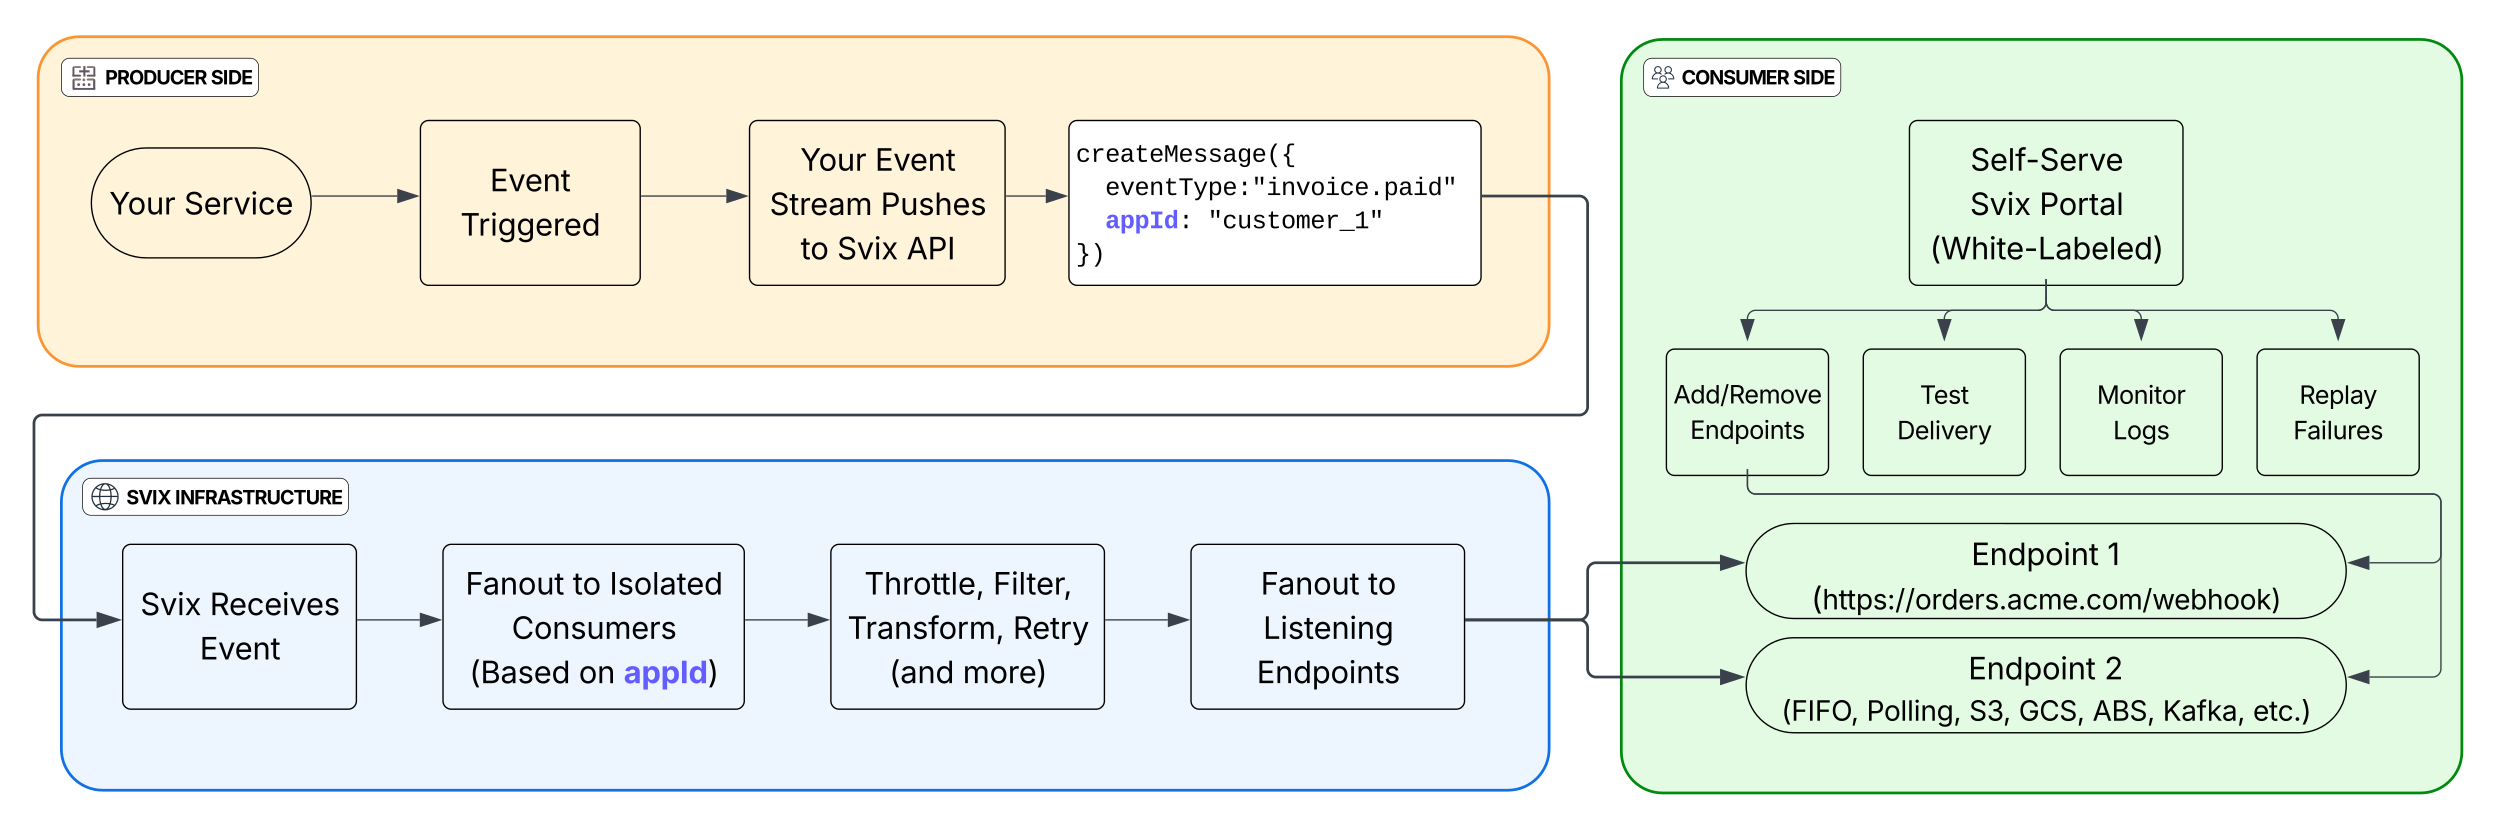 <svg height="600" width="1820" xmlns="http://www.w3.org/2000/svg" xmlns:xlink="http://www.w3.org/1999/xlink"><defs><filter id="a" height="1.125" width="1.024" x="-.012" y="-.054"><feOffset dy="4" in="SourceAlpha" result="offOut"/><feGaussianBlur in="offOut" result="blurOut" stdDeviation="5"/><feColorMatrix in="blurOut" result="colorOut" values="0 0 0 0 0 0 0 0 0 0 0 0 0 0 0 0 0 0 0.502 0"/><feBlend in="SourceGraphic" in2="colorOut" mode="normal"/></filter><filter id="b" height="1.125" width="1.024" x="-.012" y="-.054"><feOffset dy="4" in="SourceAlpha" result="offOut"/><feGaussianBlur in="offOut" result="blurOut" stdDeviation="5"/><feColorMatrix in="blurOut" result="colorOut" values="0 0 0 0 0 0 0 0 0 0 0 0 0 0 0 0 0 0 0.502 0"/><feBlend in="SourceGraphic" in2="colorOut" mode="normal"/></filter><filter id="c" height="1.058" width="1.042" x="-.021" y="-.024"><feOffset dy="6" in="SourceAlpha" result="offOut"/><feGaussianBlur in="offOut" result="blurOut" stdDeviation="5"/><feColorMatrix in="blurOut" result="colorOut" values="0 0 0 0 0 0 0 0 0 0 0 0 0 0 0 0 0 0 0.502 0"/><feBlend in="SourceGraphic" in2="colorOut" mode="normal"/></filter><filter id="d" height="1.25" width="1.156" x="-.078" y="-.104"><feOffset dy="5" in="SourceAlpha" result="offOut"/><feGaussianBlur in="offOut" result="blurOut" stdDeviation="5"/><feColorMatrix in="blurOut" result="colorOut" values="0 0 0 0 0 0 0 0 0 0 0 0 0 0 0 0 0 0 0.502 0"/><feBlend in="SourceGraphic" in2="colorOut" mode="normal"/></filter><filter id="e" height="1.25" width="1.134" x="-.067" y="-.104"><feOffset dy="5" in="SourceAlpha" result="offOut"/><feGaussianBlur in="offOut" result="blurOut" stdDeviation="5"/><feColorMatrix in="blurOut" result="colorOut" values="0 0 0 0 0 0 0 0 0 0 0 0 0 0 0 0 0 0 0.502 0"/><feBlend in="SourceGraphic" in2="colorOut" mode="normal"/></filter><filter id="f" height="1.25" width="1.083" x="-.042" y="-.104"><feOffset dy="5" in="SourceAlpha" result="offOut"/><feGaussianBlur in="offOut" result="blurOut" stdDeviation="5"/><feColorMatrix in="blurOut" result="colorOut" values="0 0 0 0 0 0 0 0 0 0 0 0 0 0 0 0 0 0 0.502 0"/><feBlend in="SourceGraphic" in2="colorOut" mode="normal"/></filter><filter id="g" height="1.375" width="1.156" x="-.078" y="-.156"><feOffset dy="5" in="SourceAlpha" result="offOut"/><feGaussianBlur in="offOut" result="blurOut" stdDeviation="5"/><feColorMatrix in="blurOut" result="colorOut" values="0 0 0 0 0 0 0 0 0 0 0 0 0 0 0 0 0 0 0.502 0"/><feBlend in="SourceGraphic" in2="colorOut" mode="normal"/></filter><filter id="h" height="1.25" width="1.147" x="-.073" y="-.104"><feOffset dy="5" in="SourceAlpha" result="offOut"/><feGaussianBlur in="offOut" result="blurOut" stdDeviation="5"/><feColorMatrix in="blurOut" result="colorOut" values="0 0 0 0 0 0 0 0 0 0 0 0 0 0 0 0 0 0 0.502 0"/><feBlend in="SourceGraphic" in2="colorOut" mode="normal"/></filter><filter id="i" height="1.25" width="1.114" x="-.057" y="-.104"><feOffset dy="5" in="SourceAlpha" result="offOut"/><feGaussianBlur in="offOut" result="blurOut" stdDeviation="5"/><feColorMatrix in="blurOut" result="colorOut" values="0 0 0 0 0 0 0 0 0 0 0 0 0 0 0 0 0 0 0.502 0"/><feBlend in="SourceGraphic" in2="colorOut" mode="normal"/></filter><filter id="j" height="1.25" width="1.126" x="-.063" y="-.104"><feOffset dy="5" in="SourceAlpha" result="offOut"/><feGaussianBlur in="offOut" result="blurOut" stdDeviation="5"/><feColorMatrix in="blurOut" result="colorOut" values="0 0 0 0 0 0 0 0 0 0 0 0 0 0 0 0 0 0 0.502 0"/><feBlend in="SourceGraphic" in2="colorOut" mode="normal"/></filter><filter id="k" height="1.326" width="1.212" x="-.106" y="-.136"><feOffset dy="5" in="SourceAlpha" result="offOut"/><feGaussianBlur in="offOut" result="blurOut" stdDeviation="5"/><feColorMatrix in="blurOut" result="colorOut" values="0 0 0 0 0 0 0 0 0 0 0 0 0 0 0 0 0 0 0.502 0"/><feBlend in="SourceGraphic" in2="colorOut" mode="normal"/></filter><filter id="l" height="1.448" width="1.057" x="-.029" y="-.181"><feOffset dy="6" in="SourceAlpha" result="offOut"/><feGaussianBlur in="offOut" result="blurOut" stdDeviation="5"/><feColorMatrix in="blurOut" result="colorOut" values="0 0 0 0 0 0 0 0 0 0 0 0 0 0 0 0 0 0 0.502 0"/><feBlend in="SourceGraphic" in2="colorOut" mode="normal"/></filter><path id="m" d="m180 0v-1490h908v168h-718v486h669v168h-669v500h727v168z"/><path id="n" d="m481 0-427-1118h197c107 314 236 620 325 951 87-331 217-637 324-951h197l-427 1118z"/><path id="o" d="m628 24c-324 0-524-230-524-574 0-343 198-582 503-582 237 0 487 146 487 559v75h-808c9 234 145 362 343 362 132 0 231-58 273-172l174 48c-52 169-219 284-448 284zm-341-674h624c-17-190-120-322-304-322-192 0-309 151-320 322"/><path id="p" d="m338-670v670h-180v-1118h173l1 207c72-158 192-221 342-221 226 0 378 139 378 422v710h-180v-695c0-172-96-275-252-275-161 0-282 109-282 300"/><path id="q" d="m598-1118v154h-230v674c0 100 37 144 132 144 23 0 62-6 92-12l37 152c-37 13-88 20-134 20-193 0-307-107-307-290v-688h-168v-154h168v-266h180v266z"/><path id="r" d="m98-1322v-168h1126v168h-467v1322h-190v-1322z"/><path id="s" d="m158 0v-1118h174v172h12c41-113 157-188 290-188 26 0 70 2 91 3v181c-11-2-60-10-108-10-161 0-279 109-279 260v700z"/><path id="t" d="m158 0v-1118h180v1118zm91-1301c-68 0-125-53-125-119s57-119 125-119c69 0 126 53 126 119s-57 119-126 119"/><path id="u" d="m611 442c-248 0-391-105-460-228l146-94c47 65 117 165 314 165 178 0 307-82 307-266v-224h-17c-38 64-109 187-325 187-268 0-472-195-472-546 0-346 197-568 476-568 216 0 288 133 326 193h17v-179h175v1147c0 289-215 413-487 413zm-5-620c203 0 314-146 314-390 0-237-108-403-314-403-213 0-319 180-319 403 0 230 109 390 319 390"/><path id="v" d="m577 24c-279 0-473-224-473-580 0-354 195-576 474-576 218 0 287 134 324 193h14v-551h180v1490h-174v-173h-20c-37 62-112 197-325 197zm27-161c203 0 314-172 314-421 0-247-108-413-314-413-212 0-317 181-317 413 0 235 108 421 317 421"/><path id="w" d="m613 24c-304 0-509-231-509-576 0-350 205-580 509-580 305 0 511 230 511 580 0 345-206 576-511 576zm0-161c226 0 329-195 329-415 0-222-103-419-329-419-223 0-326 196-326 419 0 220 103 415 326 415"/><path id="x" d="m537 14c-226 0-379-139-379-422v-710h180v695c0 172 97 275 253 275 160 0 281-109 281-300v-670h181v1118h-174v-209c-73 163-195 223-342 223"/><g id="y"><path d="m600 0v-610l-548-880h220l295 481c50 82 90 150 130 243 40-96 80-164 128-243l294-481h219l-548 880v610z" transform="scale(.011)"/><use transform="matrix(.011 0 0 .011 13.379 0)" xlink:href="#w"/><use transform="matrix(.011 0 0 .011 26.704 0)" xlink:href="#x"/><use transform="matrix(.011 0 0 .011 39.844 0)" xlink:href="#s"/></g><path id="z" d="m657 26c-323 0-524-166-541-416h195c15 169 171 246 346 246 202 0 356-106 356-265 5-203-294-238-475-293-239-73-380-191-380-389 0-252 224-419 512-419 294 0 499 171 508 396h-186c-17-145-151-228-328-228-193 0-321 102-321 242 0 156 175 211 284 241l149 41c160 44 422 134 422 412 0 244-197 432-541 432"/><path id="A" d="m471 26c-212 0-381-124-381-344 0-256 228-303 435-329 202-27 287-16 287-108 0-139-79-219-234-219-161 0-248 86-283 164l-173-57c86-203 278-265 451-265 150 0 419 46 419 395v737h-177v-152h-12c-38 79-143 178-332 178zm31-159c199 0 310-134 310-271v-155c-30 35-226 55-295 64-131 17-246 59-246 186 0 116 97 176 231 176"/><path id="B" d="m158 0v-1118h175l1 205c55-151 181-225 313-225 147 0 245 90 285 228 53-141 190-228 352-228 194 0 352 125 352 384v754h-181v-749c0-161-105-225-225-225-151 0-243 103-243 244v730h-180v-767c0-124-93-207-219-207-131 0-250 92-250 270v704z"/><path id="C" d="m180 0v-1490h510c348 0 508 209 508 474 0 266-160 477-507 477h-321v539zm190-706h312c236 0 327-133 327-310 0-176-91-307-329-307h-310z"/><path id="D" d="m538 24c-230 0-390-102-430-295l171-41c32 123 123 178 257 178 156 0 256-77 256-169 0-77-54-128-164-154l-186-44c-203-48-300-148-300-305 0-192 176-326 414-326 230 0 351 112 402 269l-163 42c-31-80-94-158-238-158-133 0-233 69-233 162 0 83 57 129 188 160l169 40c203 48 298 149 298 302 0 196-179 339-441 339"/><path id="E" d="m338-670v670h-180v-1490h180v566c73-149 190-208 336-208 226 0 379 139 379 422v710h-181v-695c0-172-96-275-252-275-161 0-282 109-282 300"/><g id="F"><use transform="scale(.011)" xlink:href="#q"/><use transform="matrix(.011 0 0 .011 7.053 0)" xlink:href="#w"/></g><path id="G" d="m65 0 393-574-370-544h210c88 136 192 297 267 435 67-142 176-302 264-435h206l-374 554 392 564h-209c-94-144-206-310-287-458-73 150-191 316-284 458z"/><g id="H"><use transform="scale(.011)" xlink:href="#z"/><use transform="matrix(.011 0 0 .011 14.258 0)" xlink:href="#n"/><use transform="matrix(.011 0 0 .011 26.747 0)" xlink:href="#t"/><use transform="matrix(.011 0 0 .011 32.129 0)" xlink:href="#G"/></g><path id="I" d="m52 0 541-1490h220l548 1490h-200l-149-416h-614l-144 416zm404-582h497c-103-290-145-390-251-756-108 377-145 460-246 756"/><path id="J" d="m370-1490v1490h-190v-1490z"/><path id="K" d="m631 20c-350 0-501-215-501-562 0-355 162-560 502-560 250 0 399 118 446 323l-192 14c-23-124-109-196-262-196-242 0-305 171-305 415 1 245 61 427 304 427 151 0 248-77 267-215l190 12c-41 215-197 342-449 342"/><path id="L" d="m839-1102c70 0 148 7 206 17v167c-112-18-268-36-363 15-129 69-208 203-208 395v508h-180c-10-367 32-789-52-1082h171c21 75 41 161 48 250h5c67-152 152-270 373-270"/><path id="M" d="m617-1102c355 0 481 238 477 599h-772c5 222 84 388 301 388 144 0 244-59 284-166l158 45c-63 164-211 256-442 256-342 0-490-220-490-568 0-346 151-554 484-554zm291 461c-18-192-90-328-289-328-194 0-287 128-295 328z"/><path id="N" d="m1000-272c3 95 12 159 101 161 21 0 41-3 59-7v112c-44 10-86 16-139 16-141 2-191-84-197-217h-6c-70 131-170 227-372 227-207 0-318-120-318-322 0-266 194-348 454-354l236-4c12-191-40-305-222-305-140 0-220 47-232 172l-188-17c33-204 181-292 423-292 255 0 401 118 401 364zm-683-27c0 109 63 184 175 182 166-3 259-96 306-217 24-65 20-120 20-200-232 7-501-28-501 235"/><path id="O" d="m682 16c-209 0-323-80-324-285v-671h-168v-142h170l58-282h120v282h432v142h-432v652c2 114 60 155 182 155 106 0 209-16 297-34v137c-96 26-211 46-335 46"/><path id="P" d="m873-819c-18-114-119-146-250-146-163 0-245 50-245 151 0 151 170 148 294 185 182 54 388 94 388 320 0 240-189 325-439 329-245 4-410-69-454-268l159-31c24 133 136 168 295 165 144-2 270-31 270-171 0-164-195-160-331-202-167-52-350-87-350-299 0-218 173-315 413-313 220 2 373 77 412 260"/><path id="Q" d="m715 0h-213l-433-1082h202c94 253 197 500 285 758 19 57 36 126 52 183 96-335 234-626 350-941h201"/><path id="R" d="m706-1102c241 0 344 136 343 381v721h-181v-695c1-168-57-273-220-268-190 6-283 138-283 336v627h-180c-3-360 6-732-6-1082h170c4 54 7 126 8 185h3c63-121 164-204 346-205"/><path id="S" d="m698-1104c312 3 392 244 392 558 0 315-82 566-392 566-169 0-277-65-331-184h-5c8 188 2 394 4 589h-181v-1283c0-76-1-156-6-224h175c6 52 9 120 10 178h4c58-122 150-202 330-200zm-49 991c225 0 255-203 255-433 0-225-32-419-253-419-236 0-285 192-285 441 0 237 53 411 283 411"/><path id="T" d="m496 0v-299h235v299zm0-783v-299h235v299z"/><path id="U" d="m908-845h-142l-40-639h224zm-449 0h-141l-41-639h224"/><path id="V" d="m745-142h380v142h-982v-142h422v-798h-319v-142h499zm-200-1150v-192h200v192z"/><path id="W" d="m615-1102c343 0 484 203 482 560-1 347-147 562-488 562-336 0-475-219-479-562-4-349 156-560 485-560zm-8 989c240 0 301-180 301-429 0-245-55-427-290-427-236 0-299 181-299 427 0 243 61 429 288 429"/><path id="X" d="m427-171c3 195 2 397 2 596h-281v-1271c1-83-4-168-8-236h272c10 49 14 118 15 176h4c59-114 151-197 316-197 291 0 385 259 385 560 0 243-65 433-220 521-50 28-109 42-176 42-162-2-253-78-309-191zm69-661c-91 113-92 463-1 586 46 62 145 101 225 54 96-57 118-191 119-351 0-123-18-215-53-276-46-82-128-115-220-74-25 12-48 33-70 61" fill="#635dff"/><path id="Y" d="m613 24c-304 0-509-231-509-576 0-350 205-580 509-580 216 0 392 114 453 309l-173 49c-33-115-133-197-280-197-223 0-326 196-326 419 0 220 103 415 326 415 150 0 252-85 285-206l172 49c-60 199-238 318-457 318"/><path id="Z" d="m180 0v-1490h510c348 0 508 194 508 460 0 198-88 351-276 417l334 613h-220l-310-579c-117 2-238 0-356 1v578zm190-747h312c235 0 327-108 327-283 0-177-92-293-329-293h-310z"/><path id="aa" d="m180 0v-1490h901v168h-711v510h643v168h-643v644z"/><g id="ab"><use transform="scale(.011)" xlink:href="#aa"/><use transform="matrix(.011 0 0 .011 12.576 0)" xlink:href="#A"/><use transform="matrix(.011 0 0 .011 25.054 0)" xlink:href="#p"/><use transform="matrix(.011 0 0 .011 38.184 0)" xlink:href="#w"/><use transform="matrix(.011 0 0 .011 51.508 0)" xlink:href="#x"/><use transform="matrix(.011 0 0 .011 64.648 0)" xlink:href="#q"/></g><path id="ac" d="m338-1490v1490h-180v-1490z"/><path id="ad" d="m783 20c-382 0-661-292-661-764 0-473 279-766 661-766 302 0 548 182 601 489h-190c-42-204-217-313-411-313-268 0-476 208-476 590 0 381 209 588 476 588 195 0 369-110 411-313h190c-52 303-296 489-601 489"/><path id="ae" d="m218-607c0-325 108-727 258-974h175c-155 315-250 682-250 974 0 265 78 531 250 886h-175c-170-289-258-594-258-886"/><path id="af" d="m180 0v-1490h528c311 0 458 177 458 395 0 191-114 278-244 313v14c139 9 302 137 302 371 0 225-148 397-499 397zm190-168h350c232 0 321-102 321-231 0-149-120-277-311-277h-360zm0-668h328c160 0 286-101 286-255 0-129-87-231-280-231h-334z"/><path id="ag" d="m128 418v-1536h295v188h14c41-89 129-202 319-202 248 0 453 193 453 575 0 372-197 576-455 576-183 0-275-108-317-198h-9v597zm534-640c156 0 240-139 240-336 0-196-83-334-240-334-154 0-241 131-241 334 0 202 88 336 241 336" fill="#635dff"/><path id="ah" d="m96 279c177-365 250-629 250-886 0-292-95-659-250-974h175c150 246 258 650 258 974 0 297-91 602-258 886z"/><path id="ai" d="m128 359 88-567h206l-156 567z"/><path id="aj" d="m678-1118v154h-258v964h-180v-964h-220v-154h220v-149c0-194 155-293 318-293 85 0 141 18 168 30l-50 154c-19-6-47-17-97-17-111 0-159 58-159 166v109z"/><path id="ak" d="m140 405 46-156c120 36 205 19 263-150l32-93-427-1124h197c107 313 237 620 324 950 87-331 219-637 326-950h196l-491 1285c-68 178-176 259-334 259-64 0-113-12-132-21"/><path id="al" d="m180 0v-1490h190v1322h690v168z"/><path id="am" d="m158 418v-1536h174v179h20c37-59 106-193 324-193 279 0 474 222 474 576 0 356-194 580-473 580-213 0-288-135-325-197h-14v591zm492-555c209 0 317-186 317-421 0-232-105-413-317-413-206 0-314 166-314 413 0 249 111 421 314 421"/><path id="an" d="m135 0v-1490h581c339 0 533 192 533 485 0 204-94 351-264 424l317 581h-338l-284-532h-240v532zm305-779h220c186 0 274-77 274-226 0-150-88-233-275-233h-219z"/><path id="ao" d="m789 20c-395 0-695-280-695-764 0-487 300-766 695-766s695 279 695 766c0 485-300 764-695 764zm0-271c231 0 385-174 385-493 0-321-154-495-385-495s-385 175-385 495c0 319 154 493 385 493"/><path id="ap" d="m659 0h-524v-1490h529c448 0 721 280 721 744 0 466-273 746-726 746zm-219-263h204c287 0 437-148 437-483 0-333-150-481-435-481h-206z"/><path id="aq" d="m750 21c-371 0-615-218-615-544v-967h305v942c0 174 123 299 310 299s309-125 309-299v-942h306v967c0 326-247 544-615 544"/><path id="ar" d="m786 20c-397 0-692-280-692-764 0-487 299-766 692-766 339 0 597 194 641 529h-309c-28-162-156-258-326-258-233 0-388 179-388 495 0 323 157 493 387 493 170 0 298-97 328-259h309c-34 277-266 530-642 530"/><path id="as" d="m135 0v-1490h997v253h-692v360h640v249h-640v375h694v253z"/><path id="at" d="m681 22c-358 0-587-167-596-484h297c10 151 131 226 296 226 163 0 271-77 271-190 0-102-95-149-257-189l-164-41c-252-61-403-188-403-405 0-269 236-449 560-449 330 0 546 183 551 445h-295c-11-119-106-188-259-188-156 0-244 72-244 172-3 156 226 185 373 221 250 61 445 186 445 436 0 271-213 446-575 446"/><path id="au" d="m440-1490v1490h-305v-1490z"/><g id="av"><use transform="scale(.007)" xlink:href="#at"/><use transform="matrix(.007 0 0 .007 8.73 0)" xlink:href="#au"/><use transform="matrix(.007 0 0 .007 12.474 0)" xlink:href="#ap"/><use transform="matrix(.007 0 0 .007 22.103 0)" xlink:href="#as"/></g><path id="aw" d="m135 0v-1490h340l471 754c59 97 122 210 187 365-32-387-14-721-19-1119h312v1490h-341c-230-382-458-689-658-1113 32 420 16 695 20 1113z"/><path id="ax" d="m75-1237v-253h1217v253h-455v1237h-306v-1237z"/><path id="ay" d="m798-719v166h-654v-166z"/><path id="az" d="m677 24c-213 0-288-135-325-197h-20v173h-174v-1490h180v551h14c37-59 106-193 324-193 279 0 474 222 474 576 0 356-194 580-473 580zm-27-161c209 0 317-186 317-421 0-232-105-413-317-413-206 0-314 166-314 413 0 249 111 421 314 421"/><path id="aA" d="m692-1560-480 1784h-166l480-1784z"/><g id="aB"><use transform="scale(.011)" xlink:href="#m"/><use transform="matrix(.011 0 0 .011 13.357 0)" xlink:href="#p"/><use transform="matrix(.011 0 0 .011 26.487 0)" xlink:href="#v"/><use transform="matrix(.011 0 0 .011 40.093 0)" xlink:href="#am"/><use transform="matrix(.011 0 0 .011 53.7 0)" xlink:href="#w"/><use transform="matrix(.011 0 0 .011 67.025 0)" xlink:href="#t"/><use transform="matrix(.011 0 0 .011 72.407 0)" xlink:href="#p"/><use transform="matrix(.011 0 0 .011 85.536 0)" xlink:href="#q"/></g><path id="aC" d="m653-1490v1490h-187v-1314h-10l-360 267v-204l324-239z"/><use id="aD" transform="scale(.011)" xlink:href="#aC"/><path id="aE" d="m295 13c-75 0-135-60-135-135s60-135 135-135 135 60 135 135-60 135-135 135"/><path id="aF" d="m158 0v-1490h180v865h22l478-493h223l-468 480 503 638h-231l-409-523-118 111v412z"/><path id="aG" d="m154 0v-137l495-537c165-179 249-281 249-418 0-156-121-253-280-253-170 0-278 110-278 278h-182c0-264 200-443 465-443 266 0 455 183 455 416 0 161-73 288-336 568l-326 347v12h687v167z"/><use id="aH" transform="scale(.011)" xlink:href="#aG"/></defs><g transform="translate(2638.205 1626.2)"><path d="m-1540.45-1603.48c16.57 0 30 13.43 30 30v180c0 16.57-13.43 30-30 30h-1040c-16.57 0-30-13.43-30-30v-180c0-16.57 13.43-30 30-30z" fill="#fff3d9" filter="url(#a)" stroke="#fc9432" stroke-width="2"/><path d="m-1540.45-1294.92c16.57 0 30 13.43 30 30v180c0 16.57-13.43 30-30 30h-1023.08c-16.57 0-30-13.43-30-30v-180c0-16.57 13.43-30 30-30z" fill="#edf5ff" filter="url(#b)" stroke="#1071e5" stroke-width="2"/><path d="m-875.96-1603.48c16.56 0 30 13.43 30 30v488.56c0 16.57-13.44 30-30 30h-551.92c-16.57 0-30-13.43-30-30v-488.56c0-16.57 13.43-30 30-30z" fill="#e3fae3" filter="url(#c)" stroke="#008a0e" stroke-width="2"/><g filter="url(#d)"><path d="m-2332.13-1537.48a6 6 0 0 1 6-6h148a6 6 0 0 1 6 6v108a6 6 0 0 1 -6 6h-148a6 6 0 0 1 -6-6z" fill="#fff3d9" stroke="#000"/><g transform="translate(-2281.509 -1491.956)"><use transform="scale(.011)" xlink:href="#m"/><use transform="matrix(.011 0 0 .011 13.357 0)" xlink:href="#n"/><use transform="matrix(.011 0 0 .011 25.412 0)" xlink:href="#o"/><use transform="matrix(.011 0 0 .011 38.368 0)" xlink:href="#p"/><use transform="matrix(.011 0 0 .011 51.497 0)" xlink:href="#q"/></g><g transform="translate(-2303.102 -1459.69)"><use transform="scale(.011)" xlink:href="#r"/><use transform="matrix(.011 0 0 .011 13.086 0)" xlink:href="#s"/><use transform="matrix(.011 0 0 .011 21.799 0)" xlink:href="#t"/><use transform="matrix(.011 0 0 .011 27.181 0)" xlink:href="#u"/><use transform="matrix(.011 0 0 .011 40.809 0)" xlink:href="#u"/><use transform="matrix(.011 0 0 .011 54.438 0)" xlink:href="#o"/><use transform="matrix(.011 0 0 .011 67.394 0)" xlink:href="#s"/><use transform="matrix(.011 0 0 .011 75.391 0)" xlink:href="#o"/><use transform="matrix(.011 0 0 .011 88.346 0)" xlink:href="#v"/></g></g><g filter="url(#e)"><path d="m-2092.54-1537.48a6 6 0 0 1 6-6h174.04a6 6 0 0 1 6 6v108a6 6 0 0 1 -6 6h-174.04a6 6 0 0 1 -6-6z" fill="#fff3d9" stroke="#000"/><use transform="translate(-2055.658 -1506.925)" xlink:href="#y"/><g transform="translate(-2001.198 -1506.925)"><use transform="scale(.011)" xlink:href="#m"/><use transform="matrix(.011 0 0 .011 13.357 0)" xlink:href="#n"/><use transform="matrix(.011 0 0 .011 25.412 0)" xlink:href="#o"/><use transform="matrix(.011 0 0 .011 38.368 0)" xlink:href="#p"/><use transform="matrix(.011 0 0 .011 51.497 0)" xlink:href="#q"/></g><g transform="translate(-2077.934 -1474.659)"><use transform="scale(.011)" xlink:href="#z"/><use transform="matrix(.011 0 0 .011 14.258 0)" xlink:href="#q"/><use transform="matrix(.011 0 0 .011 21.528 0)" xlink:href="#s"/><use transform="matrix(.011 0 0 .011 29.525 0)" xlink:href="#o"/><use transform="matrix(.011 0 0 .011 42.697 0)" xlink:href="#A"/><use transform="matrix(.011 0 0 .011 55.176 0)" xlink:href="#B"/></g><g transform="translate(-1997.043 -1474.659)"><use transform="scale(.011)" xlink:href="#C"/><use transform="matrix(.011 0 0 .011 14.193 0)" xlink:href="#x"/><use transform="matrix(.011 0 0 .011 27.333 0)" xlink:href="#D"/><use transform="matrix(.011 0 0 .011 39.062 0)" xlink:href="#E"/><use transform="matrix(.011 0 0 .011 52.203 0)" xlink:href="#o"/><use transform="matrix(.011 0 0 .011 65.158 0)" xlink:href="#D"/></g><use transform="translate(-2055.36 -1442.393)" xlink:href="#F"/><use transform="translate(-2028.732 -1442.393)" xlink:href="#H"/><g transform="translate(-1978.222 -1442.393)"><use transform="scale(.011)" xlink:href="#I"/><use transform="matrix(.011 0 0 .011 15.332 0)" xlink:href="#C"/><use transform="matrix(.011 0 0 .011 29.525 0)" xlink:href="#J"/></g></g><g filter="url(#f)"><path d="m-1860-1537.48a6 6 0 0 1 6-6h288a6 6 0 0 1 6 6v108a6 6 0 0 1 -6 6h-288a6 6 0 0 1 -6-6z" fill="#fff" stroke="#000"/><g transform="translate(-1855 -1513.371)"><use transform="scale(.009)" xlink:href="#K"/><use transform="matrix(.009 0 0 .009 10.668 0)" xlink:href="#L"/><use transform="matrix(.009 0 0 .009 21.337 0)" xlink:href="#M"/><use transform="matrix(.009 0 0 .009 32.005 0)" xlink:href="#N"/><use transform="matrix(.009 0 0 .009 42.674 0)" xlink:href="#O"/><use transform="matrix(.009 0 0 .009 53.342 0)" xlink:href="#M"/><path d="m285-1169c8 382 2 780 4 1169h-160v-1349h237c86 239 188 461 253 720 69-258 169-481 255-720h225v1349h-162c2-390-5-788 6-1169-75 255-170 488-259 729h-137c-90-240-185-475-262-729" transform="matrix(.009 0 0 .009 64.01 0)"/><use transform="matrix(.009 0 0 .009 74.679 0)" xlink:href="#M"/><use transform="matrix(.009 0 0 .009 85.347 0)" xlink:href="#P"/><use transform="matrix(.009 0 0 .009 96.016 0)" xlink:href="#P"/><use transform="matrix(.009 0 0 .009 106.684 0)" xlink:href="#N"/><path d="m1048-32c-2 300-135 456-433 456-222-1-358-88-400-267l184-25c22 99 100 157 222 156 184-2 248-125 248-315 0-64 3-133-2-194-60 121-161 208-343 209-306 0-381-228-381-537 0-318 85-550 400-550 164 0 271 83 325 202h3c1-60 3-134 12-185h171c-13 339-4 702-6 1050zm-463-113c210-8 284-178 284-406 0-192-52-331-177-392-33-16-69-22-104-22-223 2-259 184-259 414 0 229 31 415 256 406" transform="matrix(.009 0 0 .009 117.352 0)"/><use transform="matrix(.009 0 0 .009 128.021 0)" xlink:href="#M"/><path d="m891-1484c-201 251-362 514-362 954 0 441 161 704 362 955h-190c-201-249-359-515-359-957 0-440 159-704 359-952z" transform="matrix(.009 0 0 .009 138.689 0)"/><path d="m677 91c1 136 41 195 171 195h213v139h-265c-186-8-294-116-294-303v-351c-3-164-120-222-275-232v-137c155-10 275-69 275-231v-352c6-189 106-303 294-303h265v139h-213c-126-3-171 67-171 195v346c-5 158-108 234-231 274 128 36 231 115 231 274z" transform="matrix(.009 0 0 .009 149.358 0)"/></g><g transform="translate(-1833.663 -1489.204)"><use transform="scale(.009)" xlink:href="#M"/><use transform="matrix(.009 0 0 .009 10.668 0)" xlink:href="#Q"/><use transform="matrix(.009 0 0 .009 21.337 0)" xlink:href="#M"/><use transform="matrix(.009 0 0 .009 32.005 0)" xlink:href="#R"/><use transform="matrix(.009 0 0 .009 42.674 0)" xlink:href="#O"/><path d="m709-1193v1193h-190v-1193h-443v-156h1076v156z" transform="matrix(.009 0 0 .009 53.342 0)"/><path d="m168 279c222 39 310-114 368-290l-470-1071h192c120 299 249 590 362 896 115-301 235-597 351-896h190l-456 1082c-65 164-130 320-275 396-67 36-177 35-262 18z" transform="matrix(.009 0 0 .009 64.01 0)"/><use transform="matrix(.009 0 0 .009 74.679 0)" xlink:href="#S"/><use transform="matrix(.009 0 0 .009 85.347 0)" xlink:href="#M"/><use transform="matrix(.009 0 0 .009 96.016 0)" xlink:href="#T"/><use transform="matrix(.009 0 0 .009 106.684 0)" xlink:href="#U"/><use transform="matrix(.009 0 0 .009 117.352 0)" xlink:href="#V"/><use transform="matrix(.009 0 0 .009 128.021 0)" xlink:href="#R"/><use transform="matrix(.009 0 0 .009 138.689 0)" xlink:href="#Q"/><use transform="matrix(.009 0 0 .009 149.358 0)" xlink:href="#W"/><use transform="matrix(.009 0 0 .009 160.026 0)" xlink:href="#V"/><use transform="matrix(.009 0 0 .009 170.694 0)" xlink:href="#K"/><use transform="matrix(.009 0 0 .009 181.363 0)" xlink:href="#M"/><path d="m496 0v-299h235v299z" transform="matrix(.009 0 0 .009 192.031 0)"/><use transform="matrix(.009 0 0 .009 202.7 0)" xlink:href="#S"/><use transform="matrix(.009 0 0 .009 213.368 0)" xlink:href="#N"/><use transform="matrix(.009 0 0 .009 224.036 0)" xlink:href="#V"/><path d="m865-914c-3-187-2-380-2-570h180v1261c0 76 1 155 6 223h-172c-8-49-9-116-10-174h-5c-61 130-154 200-332 200-135 0-234-46-297-139s-95-232-95-419c0-377 131-566 392-566 176 0 271 63 335 184zm-286-51c-222 0-255 197-255 427 0 229 31 425 253 425 237 0 286-195 286-441 0-238-52-411-284-411" transform="matrix(.009 0 0 .009 234.705 0)"/><use transform="matrix(.009 0 0 .009 245.373 0)" xlink:href="#U"/></g><g transform="translate(-1833.663 -1465.038)"><path d="m775-193c-67 118-154 213-336 213-213 0-333-113-333-326 0-251 170-341 417-346l223-4c4-143-12-264-148-264-103 0-141 58-150 153l-293-14c37-219 194-321 455-321 263 0 418 130 417 390v392c1 84 5 161 89 160 21 0 42-2 62-6v152c-57 15-108 27-180 26-145 0-202-73-217-205zm-256 17c168 0 234-139 227-325-166 4-347-25-347 173 0 94 33 152 120 152" fill="#635dff" transform="scale(.009)"/><use transform="matrix(.009 0 0 .009 10.668 0)" xlink:href="#X"/><use transform="matrix(.009 0 0 .009 21.337 0)" xlink:href="#X"/><path d="m157-1349h916v228h-316v893h316v228h-916v-228h316v-893h-316z" fill="#635dff" transform="matrix(.009 0 0 .009 32.005 0)"/><path d="m802-909c-3-189-2-383-2-575h281v1248c-1 83 4 168 8 236h-272c-9-50-14-117-15-176h-4c-63 127-147 196-316 196-291 0-385-258-385-559 0-243 66-432 221-519 50-28 108-42 175-42 162 2 253 78 309 191zm-70 658c91-113 93-462 2-584-46-61-145-100-224-53-96 56-119 190-120 349 0 123 17 214 52 275 46 82 130 115 222 74 25-12 46-33 68-61" fill="#635dff" transform="matrix(.009 0 0 .009 42.674 0)"/><use transform="matrix(.009 0 0 .009 53.342 0)" xlink:href="#T"/></g><g transform="translate(-1758.984 -1465.038)"><use transform="scale(.009)" xlink:href="#U"/><use transform="matrix(.009 0 0 .009 10.668 0)" xlink:href="#K"/><path d="m528 20c-247 0-343-132-343-381v-721h180v686c-4 177 45 284 224 277 194-8 279-136 279-336v-627h181c3 360-6 732 6 1082h-170c-4-54-7-126-8-185h-3c-65 121-160 205-346 205" transform="matrix(.009 0 0 .009 21.337 0)"/><use transform="matrix(.009 0 0 .009 32.005 0)" xlink:href="#P"/><use transform="matrix(.009 0 0 .009 42.674 0)" xlink:href="#O"/><use transform="matrix(.009 0 0 .009 53.342 0)" xlink:href="#W"/><path d="m904-1102c199 0 220 177 220 381v721h-168v-686c-3-114 0-215-60-264-70-33-125-4-158 71-26 56-39 140-39 252v627h-168v-686c-3-114-1-215-61-264-78-41-136 24-157 84-24 69-39 159-39 259v607h-169c-3-360 6-732-6-1082h149c6 50 3 123 8 175 36-100 83-195 216-195 135 0 166 79 196 196 42-105 93-196 236-196" transform="matrix(.009 0 0 .009 64.01 0)"/><use transform="matrix(.009 0 0 .009 74.679 0)" xlink:href="#M"/><use transform="matrix(.009 0 0 .009 85.347 0)" xlink:href="#L"/><path d="m-5 220v-96h1238v96z" transform="matrix(.009 0 0 .009 96.016 0)"/><path d="m148-1120c216-7 379-89 463-229h166v1204h353v145h-973v-145h439v-1021c-79 124-254 184-448 194z" transform="matrix(.009 0 0 .009 106.684 0)"/><use transform="matrix(.009 0 0 .009 117.352 0)" xlink:href="#U"/></g><path d="m726 122c-7 187-108 303-294 303h-265v-139h213c129-2 172-59 172-195v-347c5-160 106-236 230-276-125-36-230-116-230-272v-346c2-128-45-195-172-195h-213v-139h265c187 7 294 114 294 303v352c4 162 120 221 275 231v137c-155 10-275 68-275 232z" transform="matrix(.009 0 0 .009 -1855 -1440.871)"/><path d="m528-1484c201 248 357 511 357 952 0 442-156 709-357 957h-192c201-251 364-514 364-955 0-440-163-703-364-954z" transform="matrix(.009 0 0 .009 -1844.332 -1440.871)"/></g><path d="m-2410.7-1483.48h61.7" fill="none" stroke="#3a414a"/><path d="m-2410.7-1483h-.54l.03-.48-.02-.48h.53z" fill="#3a414a" stroke="#3a414a" stroke-width=".05"/><path d="m-2334.24-1483.48-14.27 4.63v-9.27z" fill="#3a414a" stroke="#3a414a"/><path d="m-2171.13-1483.48h61.7" fill="none" stroke="#3a414a"/><path d="m-2171.1-1483h-.53v-.96h.52z" fill="#3a414a" stroke="#3a414a" stroke-width=".05"/><path d="m-2094.66-1483.48-14.27 4.63v-9.27z" fill="#3a414a" stroke="#3a414a"/><g filter="url(#g)"><path d="m-2451.7-1523.48c22.1 0 40 17.9 40 40s-17.9 40-40 40h-80c-22.1 0-40-17.9-40-40s17.9-40 40-40z" fill="#fff3d9" stroke="#000"/><use transform="translate(-2558.661 -1475.081)" xlink:href="#y"/><g transform="translate(-2504.201 -1475.081)"><use transform="scale(.011)" xlink:href="#z"/><use transform="matrix(.011 0 0 .011 14.258 0)" xlink:href="#o"/><use transform="matrix(.011 0 0 .011 27.214 0)" xlink:href="#s"/><use transform="matrix(.011 0 0 .011 35.927 0)" xlink:href="#n"/><use transform="matrix(.011 0 0 .011 48.416 0)" xlink:href="#t"/><use transform="matrix(.011 0 0 .011 53.798 0)" xlink:href="#Y"/><use transform="matrix(.011 0 0 .011 66.493 0)" xlink:href="#o"/></g></g><path d="m-1905.5-1483.48h28.62" fill="none" stroke="#3a414a"/><path d="m-1905.5-1483h-.5v-.96h.5z" fill="#3a414a" stroke="#3a414a" stroke-width=".05"/><path d="m-1862.12-1483.48-14.26 4.63v-9.27z" fill="#3a414a" stroke="#3a414a"/><g filter="url(#h)"><path d="m-2548.9-1228.92a6 6 0 0 1 6-6h158.16a6 6 0 0 1 6 6v108a6 6 0 0 1 -6 6h-158.15a6 6 0 0 1 -6-6z" fill="#edf5ff" stroke="#000"/><g transform="translate(-2535.994 -1183.392)"><use transform="scale(.011)" xlink:href="#z"/><use transform="matrix(.011 0 0 .011 14.258 0)" xlink:href="#n"/><use transform="matrix(.011 0 0 .011 26.747 0)" xlink:href="#t"/><use transform="matrix(.011 0 0 .011 32.129 0)" xlink:href="#G"/></g><g transform="translate(-2485.484 -1183.392)"><use transform="scale(.011)" xlink:href="#Z"/><use transform="matrix(.011 0 0 .011 13.976 0)" xlink:href="#o"/><use transform="matrix(.011 0 0 .011 26.931 0)" xlink:href="#Y"/><use transform="matrix(.011 0 0 .011 39.627 0)" xlink:href="#o"/><use transform="matrix(.011 0 0 .011 52.582 0)" xlink:href="#t"/><use transform="matrix(.011 0 0 .011 57.964 0)" xlink:href="#n"/><use transform="matrix(.011 0 0 .011 70.02 0)" xlink:href="#o"/><use transform="matrix(.011 0 0 .011 82.975 0)" xlink:href="#D"/></g><g transform="translate(-2492.77 -1151.126)"><use transform="scale(.011)" xlink:href="#m"/><use transform="matrix(.011 0 0 .011 13.357 0)" xlink:href="#n"/><use transform="matrix(.011 0 0 .011 25.412 0)" xlink:href="#o"/><use transform="matrix(.011 0 0 .011 38.368 0)" xlink:href="#p"/><use transform="matrix(.011 0 0 .011 51.497 0)" xlink:href="#q"/></g></g><path d="m-1558.5-1483.48h70.08a6 6 0 0 1 6 6v147.42a6 6 0 0 1 -6 6h-1119.05a6 6 0 0 0 -6 6v137.14a6 6 0 0 0 6 6h39.58" fill="none" stroke="#3a414a" stroke-width="2"/><path d="m-1558.47-1482.5h-1.03v-1.96h1.03z" fill="#3a414a" stroke="#3a414a" stroke-width=".05"/><path d="m-2552.62-1174.92-14.27 4.64v-9.28z" fill="#3a414a" stroke="#3a414a" stroke-width="2"/><g filter="url(#i)"><path d="m-2315.7-1228.92a6 6 0 0 1 6-6h207.33a6 6 0 0 1 6 6v108a6 6 0 0 1 -6 6h-207.32a6 6 0 0 1 -6-6z" fill="#edf5ff" stroke="#000"/><use transform="translate(-2299.34 -1198.36)" xlink:href="#ab"/><use transform="translate(-2221.171 -1198.36)" xlink:href="#F"/><g transform="translate(-2194.544 -1198.36)"><use transform="scale(.011)" xlink:href="#J"/><use transform="matrix(.011 0 0 .011 5.968 0)" xlink:href="#D"/><use transform="matrix(.011 0 0 .011 17.697 0)" xlink:href="#w"/><use transform="matrix(.011 0 0 .011 31.022 0)" xlink:href="#ac"/><use transform="matrix(.011 0 0 .011 36.404 0)" xlink:href="#A"/><use transform="matrix(.011 0 0 .011 48.882 0)" xlink:href="#q"/><use transform="matrix(.011 0 0 .011 55.935 0)" xlink:href="#o"/><use transform="matrix(.011 0 0 .011 68.891 0)" xlink:href="#v"/></g><g transform="translate(-2265.73 -1166.095)"><use transform="scale(.011)" xlink:href="#ad"/><use transform="matrix(.011 0 0 .011 16.233 0)" xlink:href="#w"/><use transform="matrix(.011 0 0 .011 29.557 0)" xlink:href="#p"/><use transform="matrix(.011 0 0 .011 42.687 0)" xlink:href="#D"/><use transform="matrix(.011 0 0 .011 54.416 0)" xlink:href="#x"/><use transform="matrix(.011 0 0 .011 67.556 0)" xlink:href="#B"/><use transform="matrix(.011 0 0 .011 87.023 0)" xlink:href="#o"/><use transform="matrix(.011 0 0 .011 99.978 0)" xlink:href="#s"/><use transform="matrix(.011 0 0 .011 108.344 0)" xlink:href="#D"/></g><g transform="translate(-2296.513 -1133.829)"><use transform="scale(.011)" xlink:href="#ae"/><use transform="matrix(.011 0 0 .011 8.105 0)" xlink:href="#af"/><use transform="matrix(.011 0 0 .011 22.645 0)" xlink:href="#A"/><use transform="matrix(.011 0 0 .011 35.124 0)" xlink:href="#D"/><use transform="matrix(.011 0 0 .011 46.853 0)" xlink:href="#o"/><use transform="matrix(.011 0 0 .011 59.809 0)" xlink:href="#v"/></g><g transform="translate(-2216.847 -1133.829)"><use transform="scale(.011)" xlink:href="#w"/><use transform="matrix(.011 0 0 .011 13.325 0)" xlink:href="#p"/></g><g transform="translate(-2184.143 -1133.829)"><path d="m440 22c-213 0-372-114-372-335 0-250 202-322 422-343 195-21 271-24 271-105 0-95-63-149-175-149-116 0-187 57-211 129l-275-46c57-194 237-305 487-305 240 0 474 108 474 379v753h-284v-155h-10c-54 104-162 177-327 177zm85-211c140 0 238-93 238-211v-121c-37 26-156 42-222 51-111 16-185 59-185 149 0 87 70 132 169 132" fill="#635dff" transform="scale(.011)"/><use transform="matrix(.011 0 0 .011 12.901 0)" xlink:href="#ag"/><use transform="matrix(.011 0 0 .011 26.91 0)" xlink:href="#ag"/><path d="m440-1490v1490h-305v-1490z" fill="#635dff" transform="matrix(.011 0 0 .011 40.918 0)"/><path d="m537 19c-258 0-456-204-456-576 0-382 206-575 454-575 190 0 278 113 318 202h10v-560h300v1490h-295v-179h-15c-41 90-134 198-316 198zm92-241c153 0 240-134 240-336 0-203-86-334-240-334-158 0-240 138-240 334 0 197 84 336 240 336" fill="#635dff" transform="matrix(.011 0 0 .011 47.157 0)"/><use transform="matrix(.011 0 0 .011 61.165 0)" xlink:href="#ah"/></g></g><path d="m-2377.74-1174.92h45.16" fill="none" stroke="#3a414a"/><path d="m-2377.73-1174.44h-.5v-.95h.5z" fill="#3a414a" stroke="#3a414a" stroke-width=".05"/><path d="m-2317.8-1174.92-14.28 4.64v-9.28z" fill="#3a414a" stroke="#3a414a"/><g filter="url(#j)"><path d="m-2033.32-1228.92a6 6 0 0 1 6-6h187.13a6 6 0 0 1 6 6v108a6 6 0 0 1 -6 6h-187.12a6 6 0 0 1 -6-6z" fill="#edf5ff" stroke="#000"/><g transform="translate(-2009.014 -1198.392)"><use transform="scale(.011)" xlink:href="#r"/><use transform="matrix(.011 0 0 .011 14.345 0)" xlink:href="#E"/><use transform="matrix(.011 0 0 .011 27.485 0)" xlink:href="#s"/><use transform="matrix(.011 0 0 .011 35.482 0)" xlink:href="#w"/><use transform="matrix(.011 0 0 .011 48.806 0)" xlink:href="#q"/><use transform="matrix(.011 0 0 .011 55.534 0)" xlink:href="#q"/><use transform="matrix(.011 0 0 .011 62.804 0)" xlink:href="#ac"/><use transform="matrix(.011 0 0 .011 68.186 0)" xlink:href="#o"/><use transform="matrix(.011 0 0 .011 81.141 0)" xlink:href="#ai"/></g><g transform="translate(-1915.221 -1198.392)"><use transform="scale(.011)" xlink:href="#aa"/><use transform="matrix(.011 0 0 .011 13.118 0)" xlink:href="#t"/><use transform="matrix(.011 0 0 .011 18.5 0)" xlink:href="#ac"/><use transform="matrix(.011 0 0 .011 24.208 0)" xlink:href="#q"/><use transform="matrix(.011 0 0 .011 31.261 0)" xlink:href="#o"/><use transform="matrix(.011 0 0 .011 44.217 0)" xlink:href="#s"/><use transform="matrix(.011 0 0 .011 51.194 0)" xlink:href="#ai"/></g><g transform="translate(-2021.281 -1166.126)"><use transform="scale(.011)" xlink:href="#r"/><use transform="matrix(.011 0 0 .011 13.086 0)" xlink:href="#s"/><use transform="matrix(.011 0 0 .011 21.452 0)" xlink:href="#A"/><use transform="matrix(.011 0 0 .011 33.93 0)" xlink:href="#p"/><use transform="matrix(.011 0 0 .011 47.059 0)" xlink:href="#D"/><use transform="matrix(.011 0 0 .011 58.789 0)" xlink:href="#aj"/><use transform="matrix(.011 0 0 .011 66.363 0)" xlink:href="#w"/><use transform="matrix(.011 0 0 .011 79.688 0)" xlink:href="#s"/><use transform="matrix(.011 0 0 .011 88.401 0)" xlink:href="#B"/><use transform="matrix(.011 0 0 .011 107.867 0)" xlink:href="#ai"/></g><g transform="translate(-1900.762 -1166.126)"><use transform="scale(.011)" xlink:href="#Z"/><use transform="matrix(.011 0 0 .011 13.976 0)" xlink:href="#o"/><use transform="matrix(.011 0 0 .011 26.931 0)" xlink:href="#q"/><use transform="matrix(.011 0 0 .011 34.201 0)" xlink:href="#s"/><use transform="matrix(.011 0 0 .011 42.914 0)" xlink:href="#ak"/></g><g transform="translate(-1990.905 -1133.86)"><use transform="scale(.011)" xlink:href="#ae"/><use transform="matrix(.011 0 0 .011 8.105 0)" xlink:href="#A"/><use transform="matrix(.011 0 0 .011 20.584 0)" xlink:href="#p"/><use transform="matrix(.011 0 0 .011 33.713 0)" xlink:href="#v"/></g><g transform="translate(-1937.335 -1133.86)"><use transform="scale(.011)" xlink:href="#B"/><use transform="matrix(.011 0 0 .011 19.466 0)" xlink:href="#w"/><use transform="matrix(.011 0 0 .011 32.791 0)" xlink:href="#s"/><use transform="matrix(.011 0 0 .011 40.788 0)" xlink:href="#o"/><use transform="matrix(.011 0 0 .011 53.494 0)" xlink:href="#ah"/></g></g><g filter="url(#j)"><path d="m-1771.14-1228.92a6 6 0 0 1 6-6h187.12a6 6 0 0 1 6 6v108a6 6 0 0 1 -6 6h-187.12a6 6 0 0 1 -6-6z" fill="#edf5ff" stroke="#000"/><use transform="translate(-1720.416 -1198.392)" xlink:href="#ab"/><g transform="translate(-1642.248 -1198.392)"><use transform="scale(.011)" xlink:href="#q"/><use transform="matrix(.011 0 0 .011 7.053 0)" xlink:href="#w"/></g><g transform="translate(-1718.621 -1166.126)"><use transform="scale(.011)" xlink:href="#al"/><use transform="matrix(.011 0 0 .011 12.565 0)" xlink:href="#t"/><use transform="matrix(.011 0 0 .011 17.947 0)" xlink:href="#D"/><use transform="matrix(.011 0 0 .011 29.677 0)" xlink:href="#q"/><use transform="matrix(.011 0 0 .011 36.73 0)" xlink:href="#o"/><use transform="matrix(.011 0 0 .011 49.685 0)" xlink:href="#p"/><use transform="matrix(.011 0 0 .011 62.815 0)" xlink:href="#t"/><use transform="matrix(.011 0 0 .011 68.197 0)" xlink:href="#p"/><use transform="matrix(.011 0 0 .011 81.326 0)" xlink:href="#u"/></g><g transform="translate(-1723.303 -1133.86)"><use transform="scale(.011)" xlink:href="#m"/><use transform="matrix(.011 0 0 .011 13.357 0)" xlink:href="#p"/><use transform="matrix(.011 0 0 .011 26.487 0)" xlink:href="#v"/><use transform="matrix(.011 0 0 .011 40.093 0)" xlink:href="#am"/><use transform="matrix(.011 0 0 .011 53.7 0)" xlink:href="#w"/><use transform="matrix(.011 0 0 .011 67.025 0)" xlink:href="#t"/><use transform="matrix(.011 0 0 .011 72.407 0)" xlink:href="#p"/><use transform="matrix(.011 0 0 .011 85.536 0)" xlink:href="#q"/><use transform="matrix(.011 0 0 .011 92.589 0)" xlink:href="#D"/></g></g><path d="m-2095.37-1174.92h45.17" fill="none" stroke="#3a414a"/><path d="m-2095.36-1174.44h-.5v-.95h.5z" fill="#3a414a" stroke="#3a414a" stroke-width=".05"/><path d="m-2035.44-1174.92-14.26 4.64v-9.28z" fill="#3a414a" stroke="#3a414a"/><path d="m-1833.2-1174.92h45.17" fill="none" stroke="#3a414a"/><path d="m-1833.18-1174.44h-.5v-.95h.5z" fill="#3a414a" stroke="#3a414a" stroke-width=".05"/><path d="m-1773.26-1174.92-14.27 4.64v-9.28z" fill="#3a414a" stroke="#3a414a"/><path d="m-2593.53-1577.8a6 6 0 0 1 6-6h131.53a6 6 0 0 1 6 6v15.85a6 6 0 0 1 -6 6h-131.53a6 6 0 0 1 -6-6z" fill="#fff" stroke="#000" stroke-width=".5"/><g transform="translate(-2561.667 -1564.769)"><path d="m135 0v-1490h581c339 0 533 210 533 503 0 295-197 500-540 500h-269v487zm305-733h220c186 0 274-104 274-254s-88-251-275-251h-219z" transform="scale(.007)"/><use transform="matrix(.007 0 0 .007 8.639 0)" xlink:href="#an"/><use transform="matrix(.007 0 0 .007 17.396 0)" xlink:href="#ao"/><use transform="matrix(.007 0 0 .007 27.669 0)" xlink:href="#ap"/><use transform="matrix(.007 0 0 .007 37.298 0)" xlink:href="#aq"/><use transform="matrix(.007 0 0 .007 47.057 0)" xlink:href="#ar"/><use transform="matrix(.007 0 0 .007 56.921 0)" xlink:href="#as"/><use transform="matrix(.007 0 0 .007 65.02 0)" xlink:href="#an"/></g><use transform="translate(-2484.733 -1564.769)" xlink:href="#av"/><path d="m-2584.73-1562.18h15.2c.4 0 .7.3.7.7 0 .37-.3.68-.7.68h-15.2zm14.51-15.89v6.9c0 .4.3.7.7.7.38 0 .7-.3.7-.7v-5.5c0-.78-.63-1.4-1.4-1.4z" fill="#605863"/><path d="m-2570.22-1578.07h-4.15c-.38 0-.7.3-.7.7 0 .38.32.68.7.68l4.15.02z" fill="#89766b"/><path d="m-2568.84-1571.85h-5.53c-.38 0-.7.3-.7.7 0 .38.32.7.7.7h5.53zm-16.59 0h5.53c.38 0 .7.3.7.7 0 .38-.32.7-.7.7h-5.53z" fill="#605863"/><path d="m-2584.05-1578.07v6.9c0 .4-.3.7-.7.7-.37 0-.68-.3-.68-.7v-5.5c0-.78.62-1.4 1.38-1.4z" fill="#605863"/><path d="m-2584.05-1578.07h4.15c.38 0 .7.3.7.7 0 .38-.32.68-.7.68l-4.15.02z" fill="#89766b"/><path d="m-2570.4-1569.08v7.52c0 .43.36.78.8.78.42 0 .77-.35.77-.78v-5.96c0-.86-.7-1.56-1.56-1.56z" fill="#605863"/><path d="m-2570.4-1569.08h-3.9c-.42 0-.76.34-.76.76s.34.75.76.75h3.9v-1.5z" fill="#89766b"/><path d="m-2583.87-1569.08v7.52c0 .43-.35.78-.78.78s-.78-.35-.78-.78v-5.96c0-.86.7-1.56 1.56-1.56z" fill="#605863"/><path d="m-2583.88-1569.08h3.92c.42 0 .75.34.75.76s-.34.75-.76.75h-3.92v-1.5z" fill="#89766b"/><path d="m-2573-1573.5h-3.02v3.03h-1.52v-3.04h-3.04v-1.53h3.04v-3.04h1.52v3.04h3.03v1.52zm-1.06 8.18c.4-.4 1.06-.4 1.47 0 .4.4.4 1.06 0 1.46s-1.05.4-1.46 0c-.4-.4-.4-1.06 0-1.46zm-3.82 1.46c-.4-.4-.4-1.06 0-1.46s1.06-.4 1.47 0c.4.4.4 1.06 0 1.46-.42.4-1.07.4-1.48 0" fill="#605863"/><path d="m-2577.88-1567.3c-.4-.4-.4-1.07 0-1.47s1.06-.4 1.47 0c.4.4.4 1.06 0 1.47-.42.4-1.07.4-1.48 0" fill="#89766b"/><path d="m-2581.68-1563.86c-.4-.4-.4-1.06 0-1.46s1.07-.4 1.47 0 .4 1.06 0 1.46-1.07.4-1.48 0" fill="#605863"/><path d="m-2585.97-1578.6v17.45h17.46v-17.46z" fill="none"/><path d="m-2578.03-1272.04a6 6 0 0 1 6-6h181.55a6 6 0 0 1 6 6v14.95a6 6 0 0 1 -6 6h-181.55a6 6 0 0 1 -6-6z" fill="#fff" stroke="#000" stroke-width=".5"/><g transform="translate(-2546.227 -1259.064)"><use transform="scale(.007)" xlink:href="#at"/><path d="m571 0-522-1490h339c138 427 271 775 384 1244 111-471 237-815 371-1244h337l-510 1490z" transform="matrix(.007 0 0 .007 8.73 0)"/><use transform="matrix(.007 0 0 .007 18.685 0)" xlink:href="#au"/><path d="m51 0 535-762-487-728h354c99 152 240 357 306 516 68-159 211-365 312-516h346l-483 719 527 771h-362c-106-164-261-379-343-546-82 168-243 383-352 546z" transform="matrix(.007 0 0 .007 22.428 0)"/></g><g transform="translate(-2510.797 -1259.064)"><use transform="scale(.007)" xlink:href="#au"/><use transform="matrix(.007 0 0 .007 3.743 0)" xlink:href="#aw"/><path d="m135 0v-1490h980v253h-675v416h609v249h-609v572z" transform="matrix(.007 0 0 .007 13.906 0)"/><use transform="matrix(.007 0 0 .007 21.732 0)" xlink:href="#an"/><path d="m49 0 509-1490h400l522 1490h-339l-115-346h-529l-111 346zm524-585h374c-75-213-124-402-192-666-66 268-110 453-182 666" transform="matrix(.007 0 0 .007 30.488 0)"/><use transform="matrix(.007 0 0 .007 40.241 0)" xlink:href="#at"/><use transform="matrix(.007 0 0 .007 48.971 0)" xlink:href="#ax"/><use transform="matrix(.007 0 0 .007 57.871 0)" xlink:href="#an"/><use transform="matrix(.007 0 0 .007 66.628 0)" xlink:href="#aq"/><use transform="matrix(.007 0 0 .007 76.387 0)" xlink:href="#ar"/><use transform="matrix(.007 0 0 .007 86.25 0)" xlink:href="#ax"/><use transform="matrix(.007 0 0 .007 95.15 0)" xlink:href="#aq"/><use transform="matrix(.007 0 0 .007 104.909 0)" xlink:href="#an"/><use transform="matrix(.007 0 0 .007 113.665 0)" xlink:href="#as"/></g><path d="m-2555.36-1270.92c-.64.3-1.4.56-2.23.76-.37-1.25-.9-2.3-1.5-3.03 1.43.45 2.72 1.23 3.74 2.28zm-1.5 5.66c-.05-1.45-.2-2.8-.5-4 1-.24 1.9-.56 2.64-.96 1.1 1.4 1.83 3.1 1.97 4.96h-4.12zm-.63 5.5c.37-1.34.6-2.9.63-4.57h4.14c-.06 2.07-.82 4-2.05 5.5-.76-.38-1.7-.7-2.7-.94zm-.25.9c.86.17 1.63.43 2.3.75-1.1 1.06-2.46 1.86-4 2.26.7-.7 1.26-1.74 1.7-3.03zm-7.47.07c.48 1.34 1.1 2.42 1.84 3.12-1.66-.32-3.15-1.08-4.36-2.15.67-.4 1.55-.72 2.52-.96zm-.9-5.53c.05 1.7.27 3.3.65 4.64-1.16.3-2.17.7-2.95 1.2-1.4-1.55-2.3-3.6-2.35-5.83h4.66zm.5-5c-.3 1.2-.47 2.57-.5 4.07h-4.63c.16-2.03.97-3.86 2.25-5.3.76.5 1.75.92 2.9 1.22zm.24-.9c-.95-.25-1.8-.6-2.44-.98 1.13-1.05 2.53-1.8 4.06-2.16-.66.73-1.22 1.8-1.6 3.12zm.18 4.97c.04-1.45.2-2.77.48-3.88 1.06.2 2.2.32 3.4.32 1.06 0 2.1-.1 3.07-.26.26 1.1.42 2.38.44 3.82h-7.4zm6.54 6.23c-.72 2.05-1.8 3.27-2.83 3.27-1 0-2.08-1.2-2.8-3.23.94-.15 1.93-.25 3-.25.9 0 1.8.08 2.64.22zm-2.65-1.13c-1.15 0-2.26.1-3.28.3-.36-1.28-.62-2.77-.64-4.47h7.4c-.03 1.66-.23 3.15-.57 4.4-.92-.15-1.9-.23-2.9-.23zm0-13.4c1.06.13 2.12 1.4 2.8 3.58-.88.14-1.84.22-2.8.22-1.13 0-2.2-.1-3.18-.28.72-2.2 1.83-3.5 2.9-3.54.1 0 .2 0 .3.02zm.07-.94-.26-.02h-.25c-5.5 0-9.96 4.46-9.96 9.96s4.45 9.95 9.95 9.95 9.95-4.47 9.95-9.96c0-5.32-4.18-9.66-9.43-9.94z" fill="#232f3e"/><path d="m-1441.6-1577.8a6 6 0 0 1 6-6h131.5a6 6 0 0 1 6 6v15.85a6 6 0 0 1 -6 6h-131.5a6 6 0 0 1 -6-6z" fill="#fff" stroke="#000" stroke-width=".5"/><g transform="translate(-1414.039 -1564.769)"><use transform="scale(.007)" xlink:href="#ar"/><use transform="matrix(.007 0 0 .007 9.863 0)" xlink:href="#ao"/><use transform="matrix(.007 0 0 .007 20.137 0)" xlink:href="#aw"/><use transform="matrix(.007 0 0 .007 30.299 0)" xlink:href="#at"/><use transform="matrix(.007 0 0 .007 39.03 0)" xlink:href="#aq"/><path d="m135 0v-1490h468l242 684c30 94 76 293 111 455 34-161 80-360 110-455l238-684h470v1490h-307c0-447-3-765 11-1227-122 503-246 788-395 1227h-257c-150-435-274-717-399-1215 15 453 11 775 11 1215z" transform="matrix(.007 0 0 .007 48.789 0)"/><use transform="matrix(.007 0 0 .007 61.211 0)" xlink:href="#as"/><use transform="matrix(.007 0 0 .007 69.31 0)" xlink:href="#an"/></g><use transform="translate(-1332.815 -1564.769)" xlink:href="#av"/><path d="m-1425.77-1575.35c0-1.1.9-2 2-2s2 .9 2 2c0 1.08-.9 1.96-2 1.96s-2-.87-2-1.95zm4.3 2.62c-.24-.15-.5-.28-.76-.38.73-.5 1.2-1.32 1.2-2.25 0-1.5-1.22-2.72-2.73-2.72-1.52 0-2.75 1.2-2.75 2.72 0 .93.46 1.75 1.2 2.24-.47.17-.92.43-1.33.78l.5.55c.67-.57 1.5-.88 2.36-.88.67 0 1.32.2 1.9.54 1.03.63 1.7 1.74 1.8 2.95h-3.7v.76h4.1c.2 0 .37-.15.37-.37 0-1.62-.84-3.13-2.18-3.96zm-11.74-2.62c0-1.1.9-2 2-2s2 .9 2 2c0 1.08-.9 1.96-2 1.96s-2-.87-2-1.95zm2 6.2h-3.7c.17-1.96 1.75-3.5 3.7-3.5.66 0 1.32.2 1.9.54.15.1.3.2.45.33l.5-.55c-.2-.17-.37-.3-.57-.4-.24-.16-.5-.3-.75-.4.72-.48 1.2-1.3 1.2-2.23 0-1.5-1.22-2.72-2.74-2.72s-2.76 1.2-2.76 2.72c0 .93.5 1.75 1.22 2.24-1.72.64-2.94 2.33-2.94 4.33 0 .2.16.38.37.38h4.1v-.74zm0 6.72c.18-1.98 1.77-3.52 3.7-3.52.68 0 1.33.2 1.9.54 1.02.63 1.7 1.74 1.8 2.97h-7.4zm1.7-6.22c0-1.1.9-1.97 2-1.97 1.12 0 2.02.87 2.02 1.97 0 1.08-.9 1.96-2 1.96s-2-.87-2-1.95zm4.3 2.62c-.25-.15-.5-.28-.75-.38.73-.5 1.2-1.32 1.2-2.25 0-1.5-1.22-2.72-2.74-2.72-1.5 0-2.73 1.2-2.73 2.72 0 .93.48 1.75 1.2 2.24-1.7.65-2.94 2.33-2.94 4.33 0 .22.17.38.38.38h8.2c.22 0 .38-.15.38-.37 0-1.6-.84-3.13-2.18-3.96z" fill="#232f3e"/><g filter="url(#j)"><path d="m-1248.12-1537.48a6 6 0 0 1 6-6h187.12a6 6 0 0 1 6 6v108a6 6 0 0 1 -6 6h-187.12a6 6 0 0 1 -6-6z" fill="#e3fae3" stroke="#000"/><g transform="translate(-1203.791 -1506.956)"><use transform="scale(.011)" xlink:href="#z"/><use transform="matrix(.011 0 0 .011 14.258 0)" xlink:href="#o"/><use transform="matrix(.011 0 0 .011 27.214 0)" xlink:href="#ac"/><use transform="matrix(.011 0 0 .011 32.595 0)" xlink:href="#aj"/><use transform="matrix(.011 0 0 .011 40.191 0)" xlink:href="#ay"/><use transform="matrix(.011 0 0 .011 50.412 0)" xlink:href="#z"/><use transform="matrix(.011 0 0 .011 64.67 0)" xlink:href="#o"/><use transform="matrix(.011 0 0 .011 77.626 0)" xlink:href="#s"/><use transform="matrix(.011 0 0 .011 86.339 0)" xlink:href="#n"/><use transform="matrix(.011 0 0 .011 98.394 0)" xlink:href="#o"/></g><use transform="translate(-1204.046 -1474.69)" xlink:href="#H"/><g transform="translate(-1153.536 -1474.69)"><use transform="scale(.011)" xlink:href="#C"/><use transform="matrix(.011 0 0 .011 14.073 0)" xlink:href="#w"/><use transform="matrix(.011 0 0 .011 27.398 0)" xlink:href="#s"/><use transform="matrix(.011 0 0 .011 36.111 0)" xlink:href="#q"/><use transform="matrix(.011 0 0 .011 43.49 0)" xlink:href="#A"/><use transform="matrix(.011 0 0 .011 55.968 0)" xlink:href="#ac"/></g><g transform="translate(-1233.321 -1442.425)"><use transform="scale(.011)" xlink:href="#ae"/><path d="m458 0-406-1490h194c108 439 233 855 324 1313 92-459 221-873 331-1313h216c110 438 234 854 330 1307 92-455 216-869 323-1307h196l-408 1490h-221l-256-944c-26-95-50-200-73-331-22 122-44 223-73 331l-255 944z" transform="matrix(.011 0 0 .011 8.105 0)"/><use transform="matrix(.011 0 0 .011 30.002 0)" xlink:href="#E"/><use transform="matrix(.011 0 0 .011 43.142 0)" xlink:href="#t"/><use transform="matrix(.011 0 0 .011 48.524 0)" xlink:href="#q"/><use transform="matrix(.011 0 0 .011 55.577 0)" xlink:href="#o"/><use transform="matrix(.011 0 0 .011 68.533 0)" xlink:href="#ay"/><use transform="matrix(.011 0 0 .011 78.754 0)" xlink:href="#al"/><use transform="matrix(.011 0 0 .011 91.319 0)" xlink:href="#A"/><use transform="matrix(.011 0 0 .011 103.798 0)" xlink:href="#az"/><use transform="matrix(.011 0 0 .011 117.405 0)" xlink:href="#o"/><use transform="matrix(.011 0 0 .011 130.36 0)" xlink:href="#ac"/><use transform="matrix(.011 0 0 .011 135.742 0)" xlink:href="#o"/><use transform="matrix(.011 0 0 .011 148.698 0)" xlink:href="#v"/><use transform="matrix(.011 0 0 .011 162.305 0)" xlink:href="#ah"/></g></g><g filter="url(#k)"><path d="m-1425.06-1371.07a6 6 0 0 1 6-6h106a6 6 0 0 1 6 6v80a6 6 0 0 1 -6 6h-106a6 6 0 0 1 -6-6z" fill="#e3fae3" stroke="#000"/><g transform="translate(-1420 -1337.507)"><use transform="scale(.009)" xlink:href="#I"/><use transform="matrix(.009 0 0 .009 12.266 0)" xlink:href="#v"/><use transform="matrix(.009 0 0 .009 23.151 0)" xlink:href="#v"/><use transform="matrix(.009 0 0 .009 34.036 0)" xlink:href="#aA"/><use transform="matrix(.009 0 0 .009 40.443 0)" xlink:href="#Z"/><use transform="matrix(.009 0 0 .009 51.623 0)" xlink:href="#o"/><use transform="matrix(.009 0 0 .009 61.988 0)" xlink:href="#B"/><use transform="matrix(.009 0 0 .009 77.561 0)" xlink:href="#w"/><use transform="matrix(.009 0 0 .009 87.873 0)" xlink:href="#n"/><use transform="matrix(.009 0 0 .009 97.517 0)" xlink:href="#o"/></g><g transform="translate(-1407.786 -1311.695)"><use transform="scale(.009)" xlink:href="#m"/><use transform="matrix(.009 0 0 .009 10.686 0)" xlink:href="#p"/><use transform="matrix(.009 0 0 .009 21.189 0)" xlink:href="#v"/><use transform="matrix(.009 0 0 .009 32.075 0)" xlink:href="#am"/><use transform="matrix(.009 0 0 .009 42.96 0)" xlink:href="#w"/><use transform="matrix(.009 0 0 .009 53.62 0)" xlink:href="#t"/><use transform="matrix(.009 0 0 .009 57.925 0)" xlink:href="#p"/><use transform="matrix(.009 0 0 .009 68.429 0)" xlink:href="#q"/><use transform="matrix(.009 0 0 .009 74.071 0)" xlink:href="#D"/></g></g><path d="m-1148.55-1422.48v16.2a6 6 0 0 1 -6 6h-205.5a6 6 0 0 0 -6 6v.33" fill="none" stroke="#3a414a"/><path d="m-1148.08-1422.47h-.95v-.5h.95z" fill="#3a414a" stroke="#3a414a" stroke-width=".05"/><path d="m-1366.06-1379.2-4.64-14.25h9.27z" fill="#3a414a" stroke="#3a414a"/><g filter="url(#l)"><path d="m-964.73-1251.1c19.1 0 34.58 15.5 34.58 34.6s-15.48 34.57-34.58 34.57h-367.75c-19.1 0-34.58-15.48-34.58-34.58s15.48-34.6 34.58-34.6z" fill="#e3fae3" stroke="#000"/><use transform="translate(-1203.101 -1220.808)" xlink:href="#aB"/><use transform="translate(-1104.045 -1220.808)" xlink:href="#aD"/><g transform="translate(-1319.648 -1188.543)"><use transform="scale(.011)" xlink:href="#ae"/><use transform="matrix(.01 0 0 .01 8.105 0)" xlink:href="#E"/><use transform="matrix(.01 0 0 .01 19.932 0)" xlink:href="#q"/><use transform="matrix(.01 0 0 .01 25.986 0)" xlink:href="#q"/><use transform="matrix(.01 0 0 .01 32.529 0)" xlink:href="#am"/><use transform="matrix(.01 0 0 .01 44.775 0)" xlink:href="#D"/><path d="m295 13c-75 0-135-60-135-135s60-135 135-135 135 60 135 135-60 135-135 135zm0-809c-75 0-135-60-135-135s60-135 135-135 135 60 135 135-60 135-135 135" transform="matrix(.01 0 0 .01 55.332 0)"/><use transform="matrix(.01 0 0 .01 61.094 0)" xlink:href="#aA"/><use transform="matrix(.01 0 0 .01 68.301 0)" xlink:href="#aA"/><use transform="matrix(.01 0 0 .01 75.508 0)" xlink:href="#w"/><use transform="matrix(.01 0 0 .01 87.5 0)" xlink:href="#s"/><use transform="matrix(.01 0 0 .01 94.697 0)" xlink:href="#v"/><use transform="matrix(.01 0 0 .01 106.943 0)" xlink:href="#o"/><use transform="matrix(.01 0 0 .01 118.604 0)" xlink:href="#s"/><use transform="matrix(.01 0 0 .01 126.133 0)" xlink:href="#D"/><use transform="matrix(.01 0 0 .01 136.689 0)" xlink:href="#aE"/><use transform="matrix(.01 0 0 .01 142.451 0)" xlink:href="#A"/><use transform="matrix(.01 0 0 .01 153.682 0)" xlink:href="#Y"/><use transform="matrix(.01 0 0 .01 165.107 0)" xlink:href="#B"/><use transform="matrix(.01 0 0 .01 182.627 0)" xlink:href="#o"/><use transform="matrix(.01 0 0 .01 194.287 0)" xlink:href="#aE"/><use transform="matrix(.01 0 0 .01 200.049 0)" xlink:href="#Y"/><use transform="matrix(.01 0 0 .01 211.475 0)" xlink:href="#w"/><use transform="matrix(.01 0 0 .01 223.467 0)" xlink:href="#B"/><use transform="matrix(.01 0 0 .01 240.986 0)" xlink:href="#aA"/><path d="m409 0-339-1118h191c89 329 165 560 243 925 75-353 154-601 240-925h192c85 325 161 564 235 922 77-354 157-598 244-922h191l-339 1118h-179c-86-307-176-590-250-913-75 325-163 605-250 913z" transform="matrix(.01 0 0 .01 248.193 0)"/><use transform="matrix(.01 0 0 .01 264.199 0)" xlink:href="#o"/><use transform="matrix(.01 0 0 .01 275.859 0)" xlink:href="#az"/><use transform="matrix(.01 0 0 .01 288.105 0)" xlink:href="#E"/><use transform="matrix(.01 0 0 .01 299.932 0)" xlink:href="#w"/><use transform="matrix(.01 0 0 .01 311.924 0)" xlink:href="#w"/><use transform="matrix(.01 0 0 .01 323.916 0)" xlink:href="#aF"/><use transform="matrix(.01 0 0 .01 334.893 0)" xlink:href="#ah"/></g></g><g filter="url(#l)"><path d="m-964.67-1167.9c19.1 0 34.57 15.47 34.57 34.57s-15.48 34.58-34.57 34.58h-367.76c-19.1 0-34.58-15.48-34.58-34.58s15.47-34.58 34.57-34.58z" fill="#e3fae3" stroke="#000"/><use transform="translate(-1205.307 -1137.629)" xlink:href="#aB"/><use transform="translate(-1106.251 -1137.629)" xlink:href="#aH"/><g transform="translate(-1341.437 -1107.516)"><use transform="scale(.01)" xlink:href="#ae"/><use transform="matrix(.01 0 0 .01 7.295 0)" xlink:href="#aa"/><use transform="matrix(.01 0 0 .01 19.102 0)" xlink:href="#J"/><use transform="matrix(.01 0 0 .01 24.473 0)" xlink:href="#aa"/><path d="m784 20c-382 0-662-292-662-764 0-473 280-766 662-766s660 293 660 766c0 472-278 764-660 764zm0-176c266 0 475-207 475-588 0-383-209-590-475-590-268 0-477 208-477 590 0 380 209 588 477 588" transform="matrix(.01 0 0 .01 36.279 0)"/><use transform="matrix(.01 0 0 .01 50.693 0)" xlink:href="#ai"/></g><g transform="translate(-1279.357 -1107.516)"><use transform="scale(.01)" xlink:href="#C"/><use transform="matrix(.01 0 0 .01 12.666 0)" xlink:href="#w"/><use transform="matrix(.01 0 0 .01 24.658 0)" xlink:href="#ac"/><use transform="matrix(.01 0 0 .01 29.502 0)" xlink:href="#ac"/><use transform="matrix(.01 0 0 .01 34.346 0)" xlink:href="#t"/><use transform="matrix(.01 0 0 .01 39.189 0)" xlink:href="#p"/><use transform="matrix(.01 0 0 .01 51.006 0)" xlink:href="#u"/><use transform="matrix(.01 0 0 .01 63.271 0)" xlink:href="#ai"/></g><g transform="translate(-1204.699 -1107.516)"><use transform="scale(.01)" xlink:href="#z"/><path d="m635 20c-292 0-500-160-510-396h192c11 142 145 229 315 229 187 0 323-105 323-260 0-161-125-274-346-274h-121v-165h121c174 0 294-100 294-254 0-148-104-245-266-245-152 0-291 85-297 230h-183c8-234 222-395 484-395 278 0 448 188 448 400 0 168-95 291-247 336v12c190 31 301 169 301 357 0 244-216 425-508 425" transform="matrix(.01 0 0 .01 12.832 0)"/><use transform="matrix(.01 0 0 .01 24.736 0)" xlink:href="#ai"/></g><g transform="translate(-1168.576 -1107.516)"><path d="m789 20c-398 0-667-293-667-764 0-473 273-766 655-766 315 0 558 198 612 487h-196c-61-191-204-311-415-311-262 0-471 207-471 590 0 380 208 588 482 588 249 0 420-165 425-427h-386v-166h572v163c0 370-256 606-611 606" transform="scale(.01)"/><use transform="matrix(.01 0 0 .01 14.922 0)" xlink:href="#ad"/><use transform="matrix(.01 0 0 .01 29.531 0)" xlink:href="#z"/><use transform="matrix(.01 0 0 .01 42.363 0)" xlink:href="#ai"/></g><g transform="translate(-1114.826 -1107.516)"><use transform="scale(.01)" xlink:href="#I"/><use transform="matrix(.01 0 0 .01 13.799 0)" xlink:href="#af"/><use transform="matrix(.01 0 0 .01 26.885 0)" xlink:href="#z"/><use transform="matrix(.01 0 0 .01 39.717 0)" xlink:href="#ai"/></g><g transform="translate(-1063.722 -1107.516)"><path d="m180 0v-1490h190c0 262 1 526-3 784 217-279 467-523 702-784h249l-602 645 603 845h-225l-509-716-215 227v489z" transform="scale(.01)"/><use transform="matrix(.01 0 0 .01 13.438 0)" xlink:href="#A"/><use transform="matrix(.01 0 0 .01 24.668 0)" xlink:href="#aj"/><use transform="matrix(.01 0 0 .01 32.07 0)" xlink:href="#aF"/><use transform="matrix(.01 0 0 .01 43.047 0)" xlink:href="#A"/><use transform="matrix(.01 0 0 .01 54.277 0)" xlink:href="#ai"/></g><g transform="translate(-998.058 -1107.516)"><use transform="scale(.01)" xlink:href="#o"/><use transform="matrix(.01 0 0 .01 11.66 0)" xlink:href="#q"/><use transform="matrix(.01 0 0 .01 18.008 0)" xlink:href="#Y"/><use transform="matrix(.01 0 0 .01 29.434 0)" xlink:href="#aE"/><use transform="matrix(.01 0 0 .01 35.195 0)" xlink:href="#ah"/></g></g><path d="m-1570.52-1174.92h82.1a6 6 0 0 0 6-6v-29.6a6 6 0 0 1 6-6h90.36" fill="none" stroke="#3a414a" stroke-width="2"/><path d="m-1570.5-1173.94h-1.02v-1.95h1.03z" fill="#3a414a" stroke="#3a414a" stroke-width=".05"/><path d="m-1370.8-1216.5-14.26 4.63v-9.27z" fill="#3a414a" stroke="#3a414a" stroke-width="2"/><path d="m-1570.52-1174.92h82.1a6 6 0 0 1 6 6v29.6a6 6 0 0 0 6 6h90.4" fill="none" stroke="#3a414a" stroke-width="2"/><path d="m-1570.5-1173.94h-1.02v-1.95h1.03z" fill="#3a414a" stroke="#3a414a" stroke-width=".05"/><path d="m-1370.74-1133.33-14.27 4.63v-9.26z" fill="#3a414a" stroke="#3a414a" stroke-width="2"/><g filter="url(#k)"><path d="m-1281.72-1371.07a6 6 0 0 1 6-6h106a6 6 0 0 1 6 6v80a6 6 0 0 1 -6 6h-106a6 6 0 0 1 -6-6z" fill="#e3fae3" stroke="#000"/><g transform="translate(-1240.542 -1337.221)"><use transform="scale(.009)" xlink:href="#r"/><use transform="matrix(.009 0 0 .009 10.087 0)" xlink:href="#o"/><use transform="matrix(.009 0 0 .009 20.451 0)" xlink:href="#D"/><use transform="matrix(.009 0 0 .009 29.835 0)" xlink:href="#q"/></g><g transform="translate(-1257.105 -1311.408)"><path d="m645 0h-465v-1490h484c435 0 692 280 692 742 0 466-257 748-711 748zm-275-168h263c363 0 539-218 539-580 0-358-176-574-521-574h-281z" transform="scale(.009)"/><use transform="matrix(.009 0 0 .009 12.83 0)" xlink:href="#o"/><use transform="matrix(.009 0 0 .009 23.194 0)" xlink:href="#ac"/><use transform="matrix(.009 0 0 .009 27.5 0)" xlink:href="#t"/><use transform="matrix(.009 0 0 .009 31.806 0)" xlink:href="#n"/><use transform="matrix(.009 0 0 .009 41.45 0)" xlink:href="#o"/><use transform="matrix(.009 0 0 .009 51.814 0)" xlink:href="#s"/><use transform="matrix(.009 0 0 .009 58.785 0)" xlink:href="#ak"/></g></g><g filter="url(#k)"><path d="m-1138.38-1371.07a6 6 0 0 1 6-6h106a6 6 0 0 1 6 6v80a6 6 0 0 1 -6 6h-106a6 6 0 0 1 -6-6z" fill="#e3fae3" stroke="#000"/><g transform="translate(-1111.636 -1337.221)"><path d="m180 0v-1490h270l367 940c28 72 75 218 110 339 35-117 81-264 110-339l362-940h271v1490h-187c2-448-5-837 7-1287-157 497-311 829-483 1287h-165c-176-458-328-784-488-1284 12 438 5 843 7 1284z" transform="scale(.009)"/><use transform="matrix(.009 0 0 .009 16.059 0)" xlink:href="#w"/><use transform="matrix(.009 0 0 .009 26.719 0)" xlink:href="#p"/><use transform="matrix(.009 0 0 .009 37.222 0)" xlink:href="#t"/><use transform="matrix(.009 0 0 .009 41.528 0)" xlink:href="#q"/><use transform="matrix(.009 0 0 .009 47.17 0)" xlink:href="#w"/><use transform="matrix(.009 0 0 .009 57.83 0)" xlink:href="#s"/></g><g transform="translate(-1099.874 -1311.408)"><use transform="scale(.009)" xlink:href="#al"/><use transform="matrix(.009 0 0 .009 10.052 0)" xlink:href="#w"/><use transform="matrix(.009 0 0 .009 20.712 0)" xlink:href="#u"/><use transform="matrix(.009 0 0 .009 31.615 0)" xlink:href="#D"/></g></g><g filter="url(#k)"><path d="m-995.03-1371.07a6 6 0 0 1 6-6h106a6 6 0 0 1 6 6v80a6 6 0 0 1 -6 6h-106a6 6 0 0 1 -6-6z" fill="#e3fae3" stroke="#000"/><g transform="translate(-964.258 -1337.221)"><use transform="scale(.009)" xlink:href="#Z"/><use transform="matrix(.009 0 0 .009 11.181 0)" xlink:href="#o"/><use transform="matrix(.009 0 0 .009 21.545 0)" xlink:href="#am"/><use transform="matrix(.009 0 0 .009 32.431 0)" xlink:href="#ac"/><use transform="matrix(.009 0 0 .009 36.736 0)" xlink:href="#A"/><use transform="matrix(.009 0 0 .009 46.458 0)" xlink:href="#ak"/></g><g transform="translate(-968.689 -1311.408)"><use transform="scale(.009)" xlink:href="#aa"/><use transform="matrix(.009 0 0 .009 10.061 0)" xlink:href="#A"/><use transform="matrix(.009 0 0 .009 20.043 0)" xlink:href="#t"/><use transform="matrix(.009 0 0 .009 24.349 0)" xlink:href="#ac"/><use transform="matrix(.009 0 0 .009 28.655 0)" xlink:href="#x"/><use transform="matrix(.009 0 0 .009 39.167 0)" xlink:href="#s"/><use transform="matrix(.009 0 0 .009 45.564 0)" xlink:href="#o"/><use transform="matrix(.009 0 0 .009 55.929 0)" xlink:href="#D"/></g></g><g stroke="#3a414a"><path d="m-1148.55-1422.48v16.2a6 6 0 0 1 -6 6h-62.17a6 6 0 0 0 -6 6v.33" fill="none"/><path d="m-1148.08-1422.47h-.95v-.5h.95z" fill="#3a414a" stroke-width=".05"/><path d="m-1222.72-1379.2-4.64-14.25h9.27z" fill="#3a414a"/><path d="m-1148.55-1422.48v16.2a6 6 0 0 0 6 6h57.17a6 6 0 0 1 6 6v.33" fill="none"/><path d="m-1148.08-1422.47h-.95v-.5h.95z" fill="#3a414a" stroke-width=".05"/><path d="m-1079.38-1379.2-4.63-14.25h9.26z" fill="#3a414a"/><path d="m-1148.55-1422.48v16.2a6 6 0 0 0 6 6h200.5a6 6 0 0 1 6 6v.33" fill="none"/><path d="m-1148.08-1422.47h-.95v-.5h.95z" fill="#3a414a" stroke-width=".05"/><path d="m-936.04-1379.2-4.63-14.25h9.27z" fill="#3a414a"/><path d="m-1366.06-1284.08v11.53a6 6 0 0 0 6 6h492.86a6 6 0 0 1 6 6v38.04a6 6 0 0 1 -6 6h-46.06" fill="none"/><path d="m-1365.6-1284.07h-.94v-.5h.95z" fill="#3a414a" stroke-width=".05"/><path d="m-928.03-1216.5 14.26-4.64v9.27z" fill="#3a414a"/><path d="m-1366.06-1284.08v11.53a6 6 0 0 0 6 6h492.86a6 6 0 0 1 6 6v121.22a6 6 0 0 1 -6 6h-46" fill="none"/><path d="m-1365.6-1284.07h-.94v-.5h.95z" fill="#3a414a" stroke-width=".05"/><path d="m-927.98-1133.33 14.27-4.63v9.27z" fill="#3a414a"/></g></g></svg>